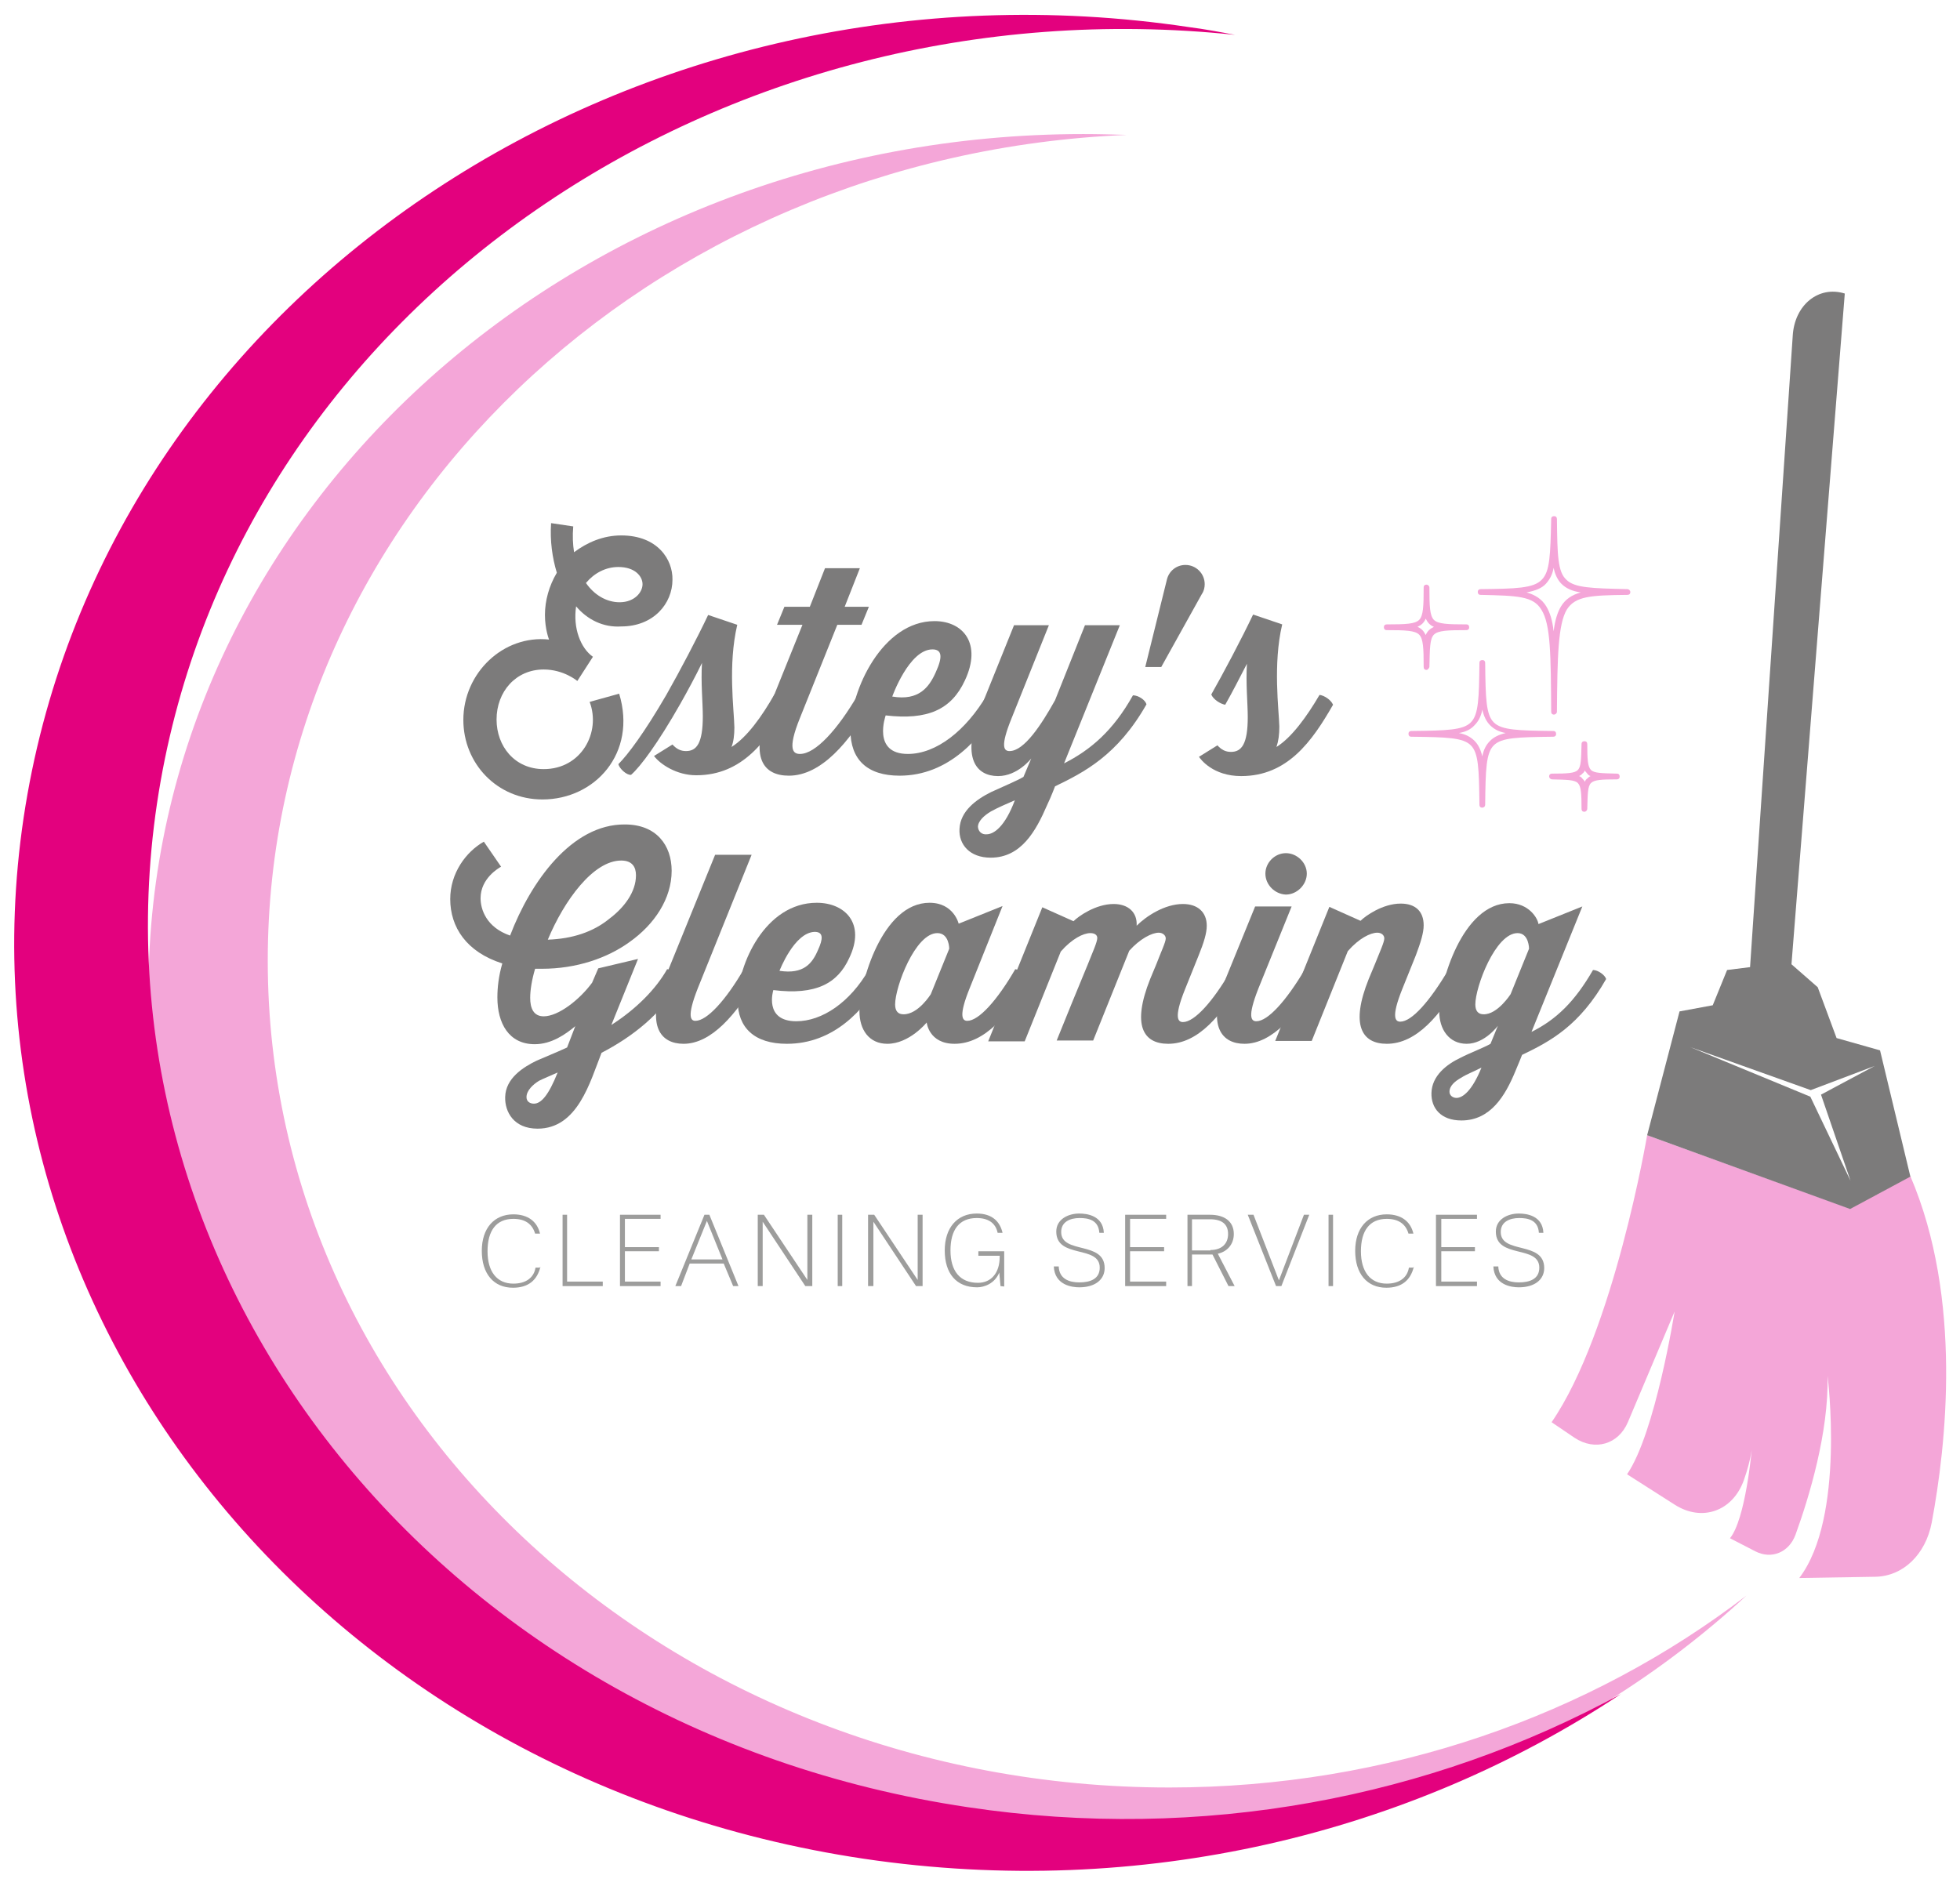 <?xml version="1.0" encoding="utf-8"?>
<!-- Generator: Adobe Illustrator 24.2.3, SVG Export Plug-In . SVG Version: 6.00 Build 0)  -->
<svg version="1.1" id="Layer_1" xmlns="http://www.w3.org/2000/svg" xmlns:xlink="http://www.w3.org/1999/xlink" x="0px" y="0px"
	 viewBox="0 0 478 460" style="enable-background:new 0 0 478 460;" xml:space="preserve">
<style type="text/css">
	.st0{fill:#7C7B7B;}
	.st1{fill:#F4A6D8;}
	.st2{fill:#E3017E;}
	.st3{fill:#9D9D9C;}
</style>
<g>
	<g>
		<g>
			<path class="st0" d="M140.5,147.9c-0.8,5.3,1.1,10.2,4.1,12.3l-3.8,5.9c0,0-3.3-2.8-8.2-2.8c-6.8,0-11.5,5.4-11.5,12.2
				c0,6.5,4.4,12.1,11.5,12.1c9.2,0,14-9,11.2-16.4l7.2-2c4.4,14.5-5.9,25.8-18.7,25.8c-11.1,0-19.3-8.8-19.3-19.4
				c0-11.5,9.8-20.8,20.9-19.6c0,0-1-2.5-1-6s1-7.1,2.9-10.3c-1.1-3.6-1.7-7.8-1.4-12.1l5.4,0.8c-0.2,2.3-0.1,4.4,0.2,6.3
				c3.2-2.4,7.1-4.1,11.5-4.1c8.9,0,12.6,5.9,12.5,10.8c0,5.8-4.6,11.4-12.5,11.4C147.1,153.1,143.2,151.1,140.5,147.9 M142.9,142.2
				c2,2.9,5,4.7,8.2,4.7c3.6,0,5.6-2.4,5.6-4.4c0-1.9-1.8-4.2-5.9-4.2C147.7,138.3,144.9,139.8,142.9,142.2 M150.8,186.4
				c2.3-2.3,6.3-7.6,11.7-16.9c3.3-5.8,7.6-14,10.2-19.5l7.1,2.4c-2.3,9.8-0.8,20.5-0.7,25c0,1.9-0.2,3.5-0.7,4.8
				c3.7-2.3,7.4-7.4,10.5-12.9c1.1,0.1,2.8,1.2,3.3,2.4c-5.1,8.9-11.1,17.4-22.4,17.4c-4.8,0-8.8-2.7-10.3-4.7c0,0,2.4-1.5,4.5-2.8
				c1,1.1,2,1.6,3.3,1.6c2.6,0,4.1-1.9,4.1-8.5c0-3.3-0.5-8.2-0.2-13c-1.6,3.3-3.6,7-5.3,10c-5.4,9.5-9.7,15.3-12,17.3
				C152.8,189.1,151.1,187.5,150.8,186.4"/>
			<path class="st0" d="M212.4,171.8c-5.2,9.1-12.1,17.4-20,17.4c-6.2,0-9.8-4.3-4.8-16.7l8.1-20.1h-6.2l1.8-4.4h6.2l3.7-9.4h8.5
				L206,148h5.9l-1.8,4.4h-5.9l-9.1,22.7c-3.2,7.9-1.6,8.8,0,8.8c3.8,0,9.2-6,14.1-14.4C210.4,169.6,212.1,170.7,212.4,171.8"/>
			<path class="st0" d="M244,171.8c-4.7,8.3-12.7,17.4-24.6,17.4c-7.9,0-12-3.9-12-11.1c0-9.7,7.8-26.6,20.5-26.6
				c7.1,0,11.6,5.6,7.4,14.5c-3.3,7.1-9.1,9.7-19.3,8.5c0,0-3.4,9.4,5.4,9.4c6.9,0,14.1-5.6,19.3-14.4
				C242,169.6,243.5,170.7,244,171.8 M217.6,169.9c6.5,1.1,9-2.3,10.6-5.9c1.7-3.7,1.6-5.6-0.8-5.6
				C221.7,158.4,217.6,169.9,217.6,169.9"/>
			<path class="st0" d="M279.6,171.8c-7.1,12.5-15.3,16.6-22.3,20c0,0-0.9,2.4-1.9,4.5c-2.8,6.5-6.4,12.9-13.8,12.9
				c-5.1,0-7.8-3.2-7.6-7c0.2-4.4,4.1-7.2,7.7-9c2.6-1.2,6.4-2.8,7.9-3.7l1.9-4.5c0,0-3.3,4.3-8.1,4.3c-5.2,0-9.2-4.2-4.2-16.7
				l8.1-20.1h8.5l-9.1,22.7c-2.8,6.9-1.9,8-0.5,8c3.6,0,7.8-6.5,11.1-12.4l7.3-18.3h8.5l-13.6,33.7c6.5-3.3,12-8,16.8-16.6
				C277.6,169.6,279.3,170.7,279.6,171.8 M240.6,203.5c1.8,0,4.5-1.9,6.9-8.3c-2,0.9-3.8,1.6-5.8,2.7c-1.7,1-3.2,2.4-3.2,3.8
				C238.6,202.8,239.4,203.6,240.6,203.5"/>
			<path class="st0" d="M283.2,162.7h-3.9l5.3-21.4c0.5-2,2.3-3.5,4.5-3.5c2.6,0,4.7,2.1,4.7,4.7c0,0.8-0.2,1.7-0.7,2.4L283.2,162.7
				z"/>
			<path class="st0" d="M295.4,169.4c2.9-5.1,7.4-13.6,10.2-19.5l7.1,2.4c-2.3,9.7-0.8,20.9-0.7,24.9c0,2-0.2,3.5-0.7,5
				c3.7-2.3,7.4-7.4,10.5-12.7c1.1,0.1,2.8,1.2,3.3,2.4c-5.1,8.9-11.1,17.4-22.4,17.4c-6.9,0-9.9-4.1-10.3-4.7l4.5-2.8
				c1,1.1,2,1.6,3.3,1.6c2.6,0,4.1-1.9,4.1-8.5c0-3.3-0.5-8.2-0.2-13c-1.8,3.5-3.7,7.2-5.3,10C297.6,171.7,295.9,170.6,295.4,169.4"
				/>
			<path class="st0" d="M166.3,238.8c-4.8,8.6-12.3,14.2-19.6,18c-2.8,7.1-5.8,18.5-15.6,18.5c-5.8,0-8-4.1-7.9-7.7
				c0.1-4.6,4.4-7.3,7.7-8.9c1.8-0.8,4.6-1.9,7.4-3.2l2-5.2c-2.4,2-5.8,4.4-9.9,4.4c-6.3,0-9.1-5.1-9.1-11.4c0-2.4,0.3-5.2,1.2-8.3
				c-8.8-2.8-12.7-8.9-12.7-15.7c0-6.3,3.8-11.5,8.2-14l4.2,6.1c-0.5,0.3-5,2.8-5,7.7c0,2.7,1.4,7.1,7.2,9.1c5-13.1,15-27.2,28-27.1
				c7.7,0,11.4,5.1,11.4,11.3c0,6.8-4.2,13.1-10.3,17.4c-5.4,3.9-12.9,6.5-21.3,6.5h-1.7c-0.8,2.7-1.2,5.2-1.2,7.1
				c0,2.5,0.8,4.5,3.3,4.5c3.6,0,8.8-4.1,11.8-8.2l1.5-3.5l9.7-2.3l-6.5,16.1c6.1-3.9,10.9-8.8,13.6-13.6
				C164.3,236.6,166,237.8,166.3,238.8 M128.4,267.6c0,1.2,1,1.6,1.8,1.6c1.8,0,3.6-2.1,5.8-7.6c-1.8,0.8-3.5,1.5-4.5,2
				C130,264.5,128.4,266,128.4,267.6 M155.1,213.5c0-2-0.9-3.6-3.6-3.6c-6.8,0-13.9,9.7-17.9,19.3c6-0.2,11.1-1.9,15-5.1
				C152.2,221.4,155.1,217.6,155.1,213.5"/>
			<path class="st0" d="M184.6,238.8c-5,8.6-11.1,15.8-17.9,15.8c-5.5,0-9.2-4.2-4.7-15.6l12.4-30.5h8.9l-13.1,32.5
				c-2.8,7.1-1.7,8-0.6,8c2.8,0,7.4-5,11.8-12.6C182.5,236.6,184.2,237.8,184.6,238.8"/>
			<path class="st0" d="M215.1,238.8c-4.4,7.6-11.8,15.8-23.2,15.8c-7.9,0-12-3.9-12-10.6c0-8.7,6.7-23.8,19.3-23.8
				c6.8,0,12,5,7.9,13.5c-2.8,6.1-8,9.1-18.5,7.8c0,0-2.4,7.6,5.6,7.6c6.3,0,13.1-4.6,17.7-12.6
				C213.1,236.6,214.7,237.8,215.1,238.8 M190.1,236.8c5.9,0.9,8-1.8,9.4-5.1c1.2-2.6,1.4-4.4-0.8-4.4
				C193.7,227.4,190.1,236.8,190.1,236.8"/>
			<path class="st0" d="M251,238.8c-4.8,8.6-10.8,15.8-18.2,15.8c-6.3,0-6.8-5.2-6.8-5.2s-4.2,5.2-9.6,5.2c-4.5,0-6.8-3.5-6.8-7.9
				c0-6.8,5.5-26.5,17.1-26.5c5.9,0,7.1,5.1,7.1,5.1l10.7-4.3l-8,20c-2.8,6.9-1.8,8-0.6,8c2.8,0,7.3-5,11.7-12.6
				C249,236.6,250.7,237.8,251,238.8 M227,242.5l4.5-11.1c0,0,0-3.8-2.9-3.8c-5.4,0-10.3,13.1-10.3,17.4c0,1.7,0.8,2.4,2,2.4
				C223.9,247.5,227,242.5,227,242.5"/>
			<path class="st0" d="M303.1,238.8c-5.1,8.8-10.9,15.8-18.2,15.8c-6.1,0-8.9-4.5-4.4-15.8l1.5-3.6c1.1-2.9,2.3-5.4,2.3-6.3
				c0-0.8-0.8-1.4-1.7-1.4c-1.7,0-4.6,1.5-7.2,4.4l-8.8,21.9h-8.9c1.4-3.5,6-14.8,7.6-18.6c1.1-2.8,2.3-5.4,2.3-6.4
				c0-0.8-0.7-1.2-1.7-1.2c-1.7,0-4.5,1.4-7.2,4.5l-8.8,21.9h-8.9l13.2-32.7l7.6,3.4c1.2-1.2,5.4-4.2,9.8-4.2c3.5,0,5.8,2,5.6,5.3
				c2.3-2.3,6.8-5.3,11.3-5.3c3.6,0,5.8,2,5.8,5.3c0,1.8-0.7,4.1-2,7.3l-3.3,8.2c-2.9,7.2-1.6,8-0.5,8c2.8,0,7.3-5,11.7-12.6
				C301.1,236.6,302.8,237.8,303.1,238.8"/>
			<path class="st0" d="M321.4,238.8c-5,8.6-11.1,15.8-17.9,15.8c-5.5,0-9.2-4.2-4.7-15.6l7.3-17.9h8.9l-8.1,20
				c-2.8,7.1-1.7,8-0.5,8c2.8,0,7.3-5,11.8-12.6C319.3,236.6,320.9,237.8,321.4,238.8 M308.6,213.1c0-2.7,2.3-5,5-5s5.1,2.3,5.1,5
				s-2.4,5.1-5.1,5.1C310.9,218.1,308.6,215.8,308.6,213.1"/>
			<path class="st0" d="M356.4,238.8c-5.1,8.8-10.9,15.8-18.2,15.8c-6.1,0-8.9-4.6-4.4-15.8l1.5-3.6c1.2-3,2.3-5.4,2.3-6.3
				c0-0.8-0.7-1.4-1.7-1.4c-1.7,0-4.5,1.4-7.2,4.5l-8.8,21.9H311l13.2-32.7l7.6,3.4c1.2-1.2,5.4-4.2,9.8-4.2c3.6,0,5.6,1.9,5.6,5.3
				c0,1.8-0.7,4.1-1.9,7.3l-3.3,8.2c-2.9,7.2-1.6,8-0.5,8c2.8,0,7.2-5,11.7-12.6C354.4,236.6,356.1,237.8,356.4,238.8"/>
			<path class="st0" d="M391.7,238.8c-6.5,11.4-13.6,15.2-20.5,18.5c0,0-0.9,2.3-1.6,3.9c-2.5,6.1-6.1,12.1-13.2,12.1
				c-5,0-7.4-3-7.3-6.7c0.1-4.2,3.7-7,7.1-8.6c2.1-1.1,6-2.6,7.3-3.4l1.8-4.4c0,0-3.2,4.4-7.6,4.4c-4.3,0-6.7-3.5-6.7-7.9
				c0-6.8,5.6-26.4,17.1-26.4c4.7,0,6.9,3.6,7.1,5.1l10.7-4.3l-12.4,30.6c6-3,10.5-7.3,15-15.1C389.7,236.6,391.4,237.8,391.7,238.8
				 M355.2,267.8c1.5,0,3.8-1.7,6.1-7.4c-1.9,1-3.4,1.5-5,2.5c-1.4,0.8-2.8,1.9-2.8,3.4C353.5,267.2,354.3,267.8,355.2,267.8
				 M368.4,242.5l4.5-11.1c0,0,0-3.8-2.8-3.8c-5.4,0-10.3,13.1-10.3,17.4c0,1.7,0.8,2.4,2,2.4C365.2,247.5,368.4,242.5,368.4,242.5"
				/>
			<path class="st1" d="M379,174.3c-0.5,0-0.7-0.3-0.7-0.7c-0.1-13.8-0.1-21.3-2.4-24.9c-2-3.3-5.8-3.4-14.8-3.6
				c-0.5,0-0.7-0.3-0.7-0.7c0-0.5,0.3-0.7,0.7-0.7c8.6-0.1,12.9-0.2,14.9-2.3c2-2,2.1-6,2.3-14.8c0-0.5,0.3-0.7,0.7-0.7
				c0.5,0,0.7,0.3,0.7,0.7c0.1,8.8,0.2,12.9,2.3,14.8c2,2,6.2,2.1,14.9,2.3c0.3,0,0.7,0.3,0.7,0.7c0,0.5-0.3,0.7-0.7,0.7
				c-9,0.1-12.7,0.3-14.8,3.6c-2.1,3.6-2.3,11.2-2.4,24.9C379.7,174,379.3,174.3,379,174.3 M372.3,144.5c2.1,0.6,3.7,1.6,4.8,3.4
				c0.9,1.5,1.5,3.4,1.8,6.1c0.3-2.6,0.9-4.6,1.8-6.1c1.1-1.8,2.7-2.8,4.8-3.4c-2.1-0.3-3.6-1-4.7-2.1c-0.9-0.9-1.6-2.3-1.9-3.9
				c-0.3,1.7-1,2.9-1.9,3.9C376,143.5,374.4,144.1,372.3,144.5"/>
			<path class="st1" d="M361.5,197c-0.5,0-0.7-0.3-0.7-0.7c-0.1-8.7-0.2-12.6-2.1-14.5c-1.9-1.9-5.9-2-14.5-2.1
				c-0.5,0-0.7-0.3-0.7-0.7c0-0.5,0.3-0.7,0.7-0.7c8.7-0.1,12.6-0.2,14.5-2.1c1.9-1.9,2-5.9,2.1-14.5c0-0.5,0.3-0.7,0.7-0.7
				c0.5,0,0.7,0.3,0.7,0.7c0.1,8.7,0.2,12.6,2.1,14.5c1.9,1.9,5.9,2,14.5,2.1c0.5,0,0.7,0.3,0.7,0.7c0,0.5-0.3,0.7-0.7,0.7
				c-8.7,0.1-12.6,0.2-14.5,2.1c-1.9,1.9-2,5.9-2.1,14.5C362.2,196.7,361.9,197,361.5,197 M355.8,178.8c1.6,0.3,2.8,0.9,3.8,1.9
				c0.9,0.9,1.5,2.1,1.9,3.8c0.3-1.6,0.9-2.8,1.9-3.8c0.9-0.9,2.1-1.5,3.8-1.9c-1.6-0.3-2.8-0.9-3.8-1.9c-0.9-0.9-1.5-2.1-1.9-3.8
				c-0.3,1.6-0.9,2.8-1.9,3.8C358.7,177.9,357.5,178.5,355.8,178.8"/>
			<path class="st1" d="M386.4,198c-0.5,0-0.7-0.3-0.7-0.7c0-3.7-0.1-5.5-0.9-6.3c-0.8-0.8-2.6-0.8-6.3-0.9c-0.3,0-0.7-0.3-0.7-0.7
				c0-0.5,0.3-0.7,0.7-0.7c3.7,0,5.6-0.1,6.3-0.9c0.8-0.8,0.8-2.6,0.9-6.3c0-0.5,0.3-0.7,0.7-0.7c0.5,0,0.7,0.3,0.7,0.7
				c0,3.7,0.1,5.5,0.9,6.3s2.6,0.8,6.3,0.9c0.5,0,0.7,0.3,0.7,0.7c0,0.5-0.3,0.7-0.7,0.7c-3.7,0-5.5,0.1-6.3,0.9
				c-0.8,0.8-0.8,2.6-0.9,6.3C387.1,197.6,386.8,198,386.4,198 M385.1,189.3c0.3,0.1,0.6,0.3,0.8,0.6c0.2,0.2,0.5,0.5,0.6,0.8
				c0.1-0.3,0.3-0.6,0.6-0.8c0.2-0.2,0.5-0.5,0.8-0.6c-0.3-0.1-0.6-0.3-0.8-0.6s-0.5-0.5-0.6-0.8c-0.1,0.3-0.3,0.6-0.6,0.8
				C385.7,189,385.3,189.2,385.1,189.3"/>
			<path class="st1" d="M347.9,163.4c-0.5,0-0.7-0.3-0.7-0.7c0-4.6-0.1-6.9-1.1-7.9c-1-1-3.3-1.1-7.9-1.1c-0.5,0-0.7-0.3-0.7-0.7
				c0-0.5,0.3-0.7,0.7-0.7c4.6,0,6.9-0.1,7.9-1.1c1-1,1.1-3.3,1.1-7.9c0-0.5,0.3-0.7,0.7-0.7c0.3,0,0.7,0.3,0.7,0.7
				c0,4.6,0.1,6.9,1.1,7.9c1,1,3.3,1.1,7.9,1.1c0.5,0,0.7,0.3,0.7,0.7c0,0.5-0.3,0.7-0.7,0.7c-4.6,0-6.9,0.1-7.9,1.1
				c-1,1-1,3.3-1.1,7.9C348.5,163,348.2,163.4,347.9,163.4 M345.7,152.9c0.5,0.2,0.9,0.5,1.2,0.8s0.6,0.8,0.8,1.2
				c0.2-0.5,0.5-0.9,0.8-1.2s0.8-0.6,1.2-0.8c-0.5-0.2-0.9-0.5-1.2-0.8c-0.3-0.3-0.6-0.8-0.8-1.2c-0.2,0.5-0.5,0.9-0.8,1.2
				C346.6,152.4,346.3,152.6,345.7,152.9"/>
			<path class="st1" d="M285.2,436c-121.5,0-219.9-90.2-219.9-201.7c0-108.2,92.9-196.5,209.5-201.4c-3.5-0.1-7-0.2-10.6-0.2
				c-126,0-228,93.6-228,209.1s102.1,209.1,228,209.1c63.2,0,120.5-23.6,161.7-61.7C387.8,418.4,338.7,436,285.2,436"/>
			<path class="st2" d="M236,440.8C106.2,421.5,18.1,309.4,39.2,190.4C59.7,74.8,175.7-4.7,301.2,8.5c-3.7-0.7-7.4-1.4-11.3-1.9
				C155.4-13.5,28.6,70.3,6.7,193.7s69.6,239.7,204.1,259.7c67.6,10,133.1-6.1,184.5-40.2C349,438.4,293.3,449.4,236,440.8"/>
			<path class="st3" d="M131.8,309c-0.8,3.3-3,5.1-6.7,5.1c-4.7,0-7.6-3.4-7.6-9c0-5.5,3-8.9,7.7-8.9c3.5,0,5.8,1.7,6.5,4.7h-1.2
				c-0.7-2.4-2.5-3.6-5.3-3.6c-4.2,0-6.3,2.9-6.3,7.9c0,5,2.3,7.9,6.3,7.9c3,0,5-1.4,5.4-3.9h1.1V309z"/>
			<polygon class="st3" points="137.2,313.7 137.2,296.3 138.3,296.3 138.3,312.6 147,312.6 147,313.7 			"/>
			<polygon class="st3" points="151.2,313.7 151.2,296.3 161.1,296.3 161.1,297.3 152.4,297.3 152.4,304.2 160.7,304.2 160.7,305.2 
				152.4,305.2 152.4,312.6 161.1,312.6 161.1,313.7 			"/>
			<path class="st3" d="M178.8,313.7l-2.3-5.5h-8.3l-2.1,5.5h-1.4l7.1-17.4h1.2l7.1,17.4H178.8z M172.4,297.8l-3.8,9.4h7.6
				L172.4,297.8z"/>
			<polygon class="st3" points="196.4,313.7 186,298 186,313.7 184.8,313.7 184.8,296.3 186.3,296.3 196.9,312.2 196.9,296.3 
				198.1,296.3 198.1,313.7 			"/>
			<rect x="204.3" y="296.3" class="st3" width="1.1" height="17.4"/>
			<polygon class="st3" points="223.4,313.7 213,298 213,313.7 211.7,313.7 211.7,296.3 213.2,296.3 223.8,312.2 223.8,296.3 
				225,296.3 225,313.7 			"/>
			<path class="st3" d="M244,313.7l-0.3-3.3c-1.1,2.7-3.7,3.6-5.4,3.6c-5.1,0-7.9-3.4-7.9-9c0-5.5,3-9,7.8-9c3.5,0,5.6,1.7,6.3,4.7
				h-1.2c-0.5-2.4-2.3-3.6-5.1-3.6c-4.3,0-6.4,2.9-6.4,7.9s2.3,7.9,6.7,7.9c3.3,0,5.3-2.5,5.3-6.3v-0.3h-5.2v-1.1h6.3v8.6L244,313.7
				L244,313.7z"/>
			<path class="st3" d="M268.1,300.7c-0.2-3.2-2.8-3.6-4.8-3.6c-2.3,0-4.5,0.9-4.5,3.4c0,5.5,10.6,2.1,10.6,8.8
				c0,2.8-2.3,4.7-6.2,4.7c-1.7,0-6-0.5-6.2-5.1h1.2c0.1,3,2.5,3.9,5,3.9c2.8,0,5-0.9,5-3.6c0-5.6-10.6-2.1-10.6-8.8
				c0-3,2.9-4.4,5.6-4.4c1.9,0,5.8,0.5,6,4.7h-1V300.7z"/>
			<polygon class="st3" points="274.4,313.7 274.4,296.3 284.4,296.3 284.4,297.3 275.6,297.3 275.6,304.2 283.9,304.2 283.9,305.2 
				275.6,305.2 275.6,312.6 284.4,312.6 284.4,313.7 			"/>
			<path class="st3" d="M299.6,313.7l-3.9-7.7h-5v7.7h-1.1v-17.4h5.5c3.5,0,5.8,1.6,5.8,4.7c0,2.5-1.6,4.3-3.9,4.8l4.1,7.9h-1.4
				V313.7z M295.2,304.9c2.6,0,4.3-1.4,4.3-3.9c0-2.4-1.5-3.6-4.4-3.6h-4.4v7.6H295.2z"/>
			<polygon class="st3" points="311.2,313.7 304.3,296.3 305.7,296.3 311.9,312.3 318,296.3 319.3,296.3 312.5,313.7 			"/>
			<rect x="324" y="296.3" class="st3" width="1.1" height="17.4"/>
			<path class="st3" d="M344.8,309c-0.8,3.3-3,5.1-6.7,5.1c-4.7,0-7.6-3.4-7.6-9c0-5.5,3-8.9,7.7-8.9c3.5,0,5.8,1.7,6.5,4.7h-1.2
				c-0.7-2.4-2.5-3.6-5.3-3.6c-4.2,0-6.3,2.9-6.3,7.9c0,5,2.3,7.9,6.3,7.9c3,0,5-1.4,5.4-3.9h1.1V309z"/>
			<polygon class="st3" points="350.2,313.7 350.2,296.3 360.2,296.3 360.2,297.3 351.5,297.3 351.5,304.2 359.7,304.2 359.7,305.2 
				351.5,305.2 351.5,312.6 360.2,312.6 360.2,313.7 			"/>
			<path class="st3" d="M375.3,300.7c-0.2-3.2-2.8-3.6-4.8-3.6c-2.3,0-4.5,0.9-4.5,3.4c0,5.5,10.6,2.1,10.6,8.8
				c0,2.8-2.3,4.7-6.2,4.7c-1.7,0-6-0.5-6.2-5.1h1.2c0.1,3,2.5,3.9,5,3.9c2.8,0,5-0.9,5-3.6c0-5.6-10.6-2.1-10.6-8.8
				c0-3,2.9-4.4,5.6-4.4c1.9,0,5.8,0.5,6,4.7h-1V300.7z"/>
			<path class="st1" d="M401.7,276.9c0,0-8.1,47.9-23.3,70l5.6,3.8c5,3.3,10.7,1.6,13-3.8l11.4-27c0,0-4.7,29.7-11.6,39.7l11.6,7.4
				c6.7,4.3,14.2,1.6,16.9-6c0.8-2.3,1.5-4.7,1.9-7.3c0,0-1.5,16.9-5.3,21.5l6.2,3.2c3.9,2,8.2,0.3,9.8-4.1
				c3.3-9.1,8.1-24.9,7.8-38.7c0,0,4.4,34.5-6.9,49.3l18.5-0.3c6.8-0.1,12.3-5.4,13.8-13.2c3.5-18.7,7.6-54.6-5.2-84.5l-14.7,7.9
				L401.7,276.9z"/>
			<path class="st0" d="M443.3,240.8l-6.4-5.6l13-163.6c-6.4-2-12.3,2.8-12.7,10.4l-10.4,153.9l-5.6,0.7l-3.5,8.6l-8.1,1.5
				l-7.9,30.2l49.5,18l14.7-7.9l-7.4-30.8l-10.6-3L443.3,240.8z M451.3,288l-9.8-20.5l-29.3-12.1l29.4,10.5l15.6-5.9l-13.1,7
				L451.3,288z"/>
		</g>
	</g>
</g>
</svg>
